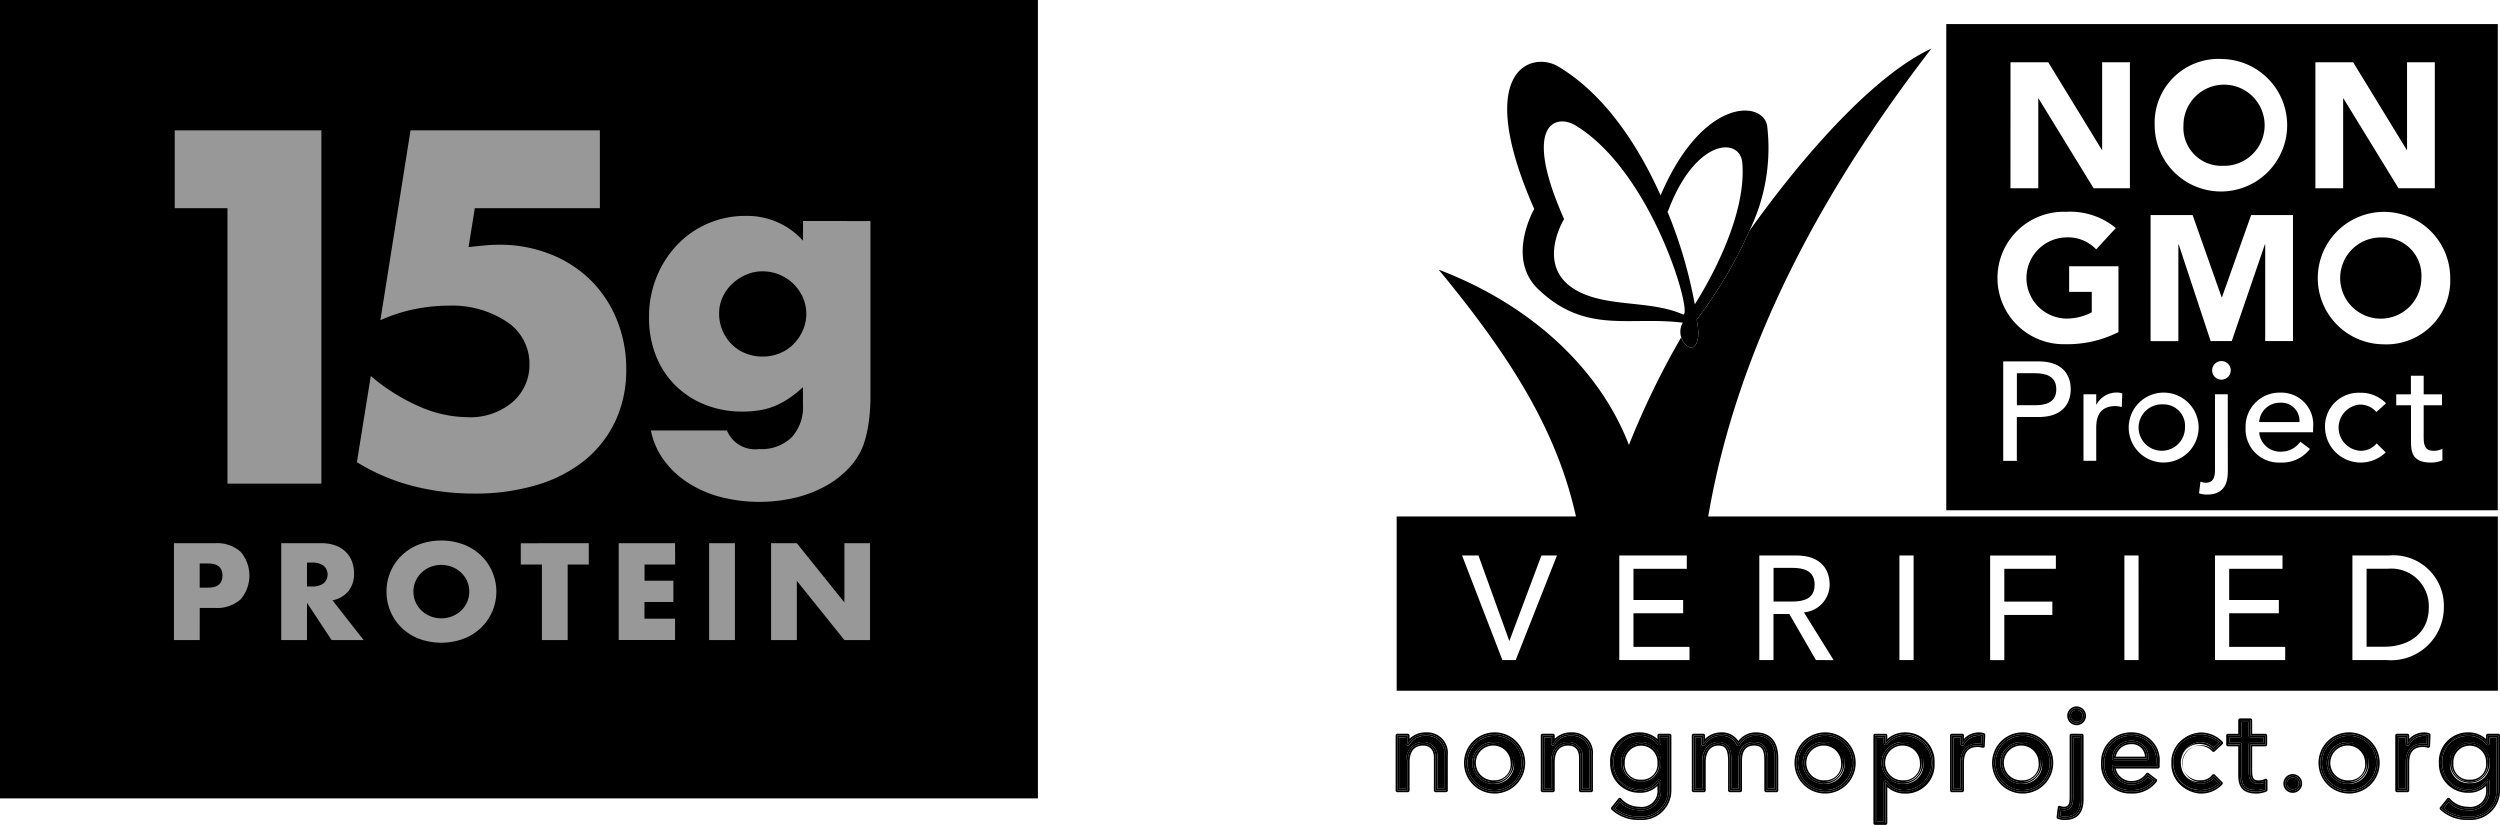 <svg xmlns="http://www.w3.org/2000/svg" width="187.917" height="62" viewBox="0 0 187.917 62"><g transform="translate(-734 -575.162)"><g transform="translate(734 574.999)"><g transform="translate(0 0)"><g transform="translate(0 0.163)" stroke="#000" stroke-width="1"><rect width="78" height="60" stroke="none"/><rect x="0.5" y="0.5" width="77" height="59" fill="none"/></g><g transform="translate(13.075 9.967)"><g transform="translate(0.057 0)"><path d="M939.13,316.85h-3.964V311H946.19v26.554H939.13Z" transform="translate(-935.165 -311.005)" fill="#989898"/><path d="M965.339,316.85h-9.4l-.469,2.923c.432-.046.829-.087,1.19-.122s.731-.053,1.115-.053a10.219,10.219,0,0,1,3.82.7,9.073,9.073,0,0,1,3.026,1.937A8.844,8.844,0,0,1,966.6,325.2a9.7,9.7,0,0,1,.721,3.768,9,9,0,0,1-.811,3.875,8.39,8.39,0,0,1-2.288,2.94,10.418,10.418,0,0,1-3.6,1.866,16.058,16.058,0,0,1-4.72.652,18.3,18.3,0,0,1-4.665-.581,15.294,15.294,0,0,1-4.161-1.779l1.044-6.48a14.524,14.524,0,0,0,3.675,2.306,9.146,9.146,0,0,0,3.568.792,4.9,4.9,0,0,0,3.422-1.144,3.678,3.678,0,0,0,1.261-2.835,3.751,3.751,0,0,0-1.694-3.187,7.435,7.435,0,0,0-4.431-1.215,12.647,12.647,0,0,0-2.523.264,12.184,12.184,0,0,0-2.557.828L951.107,311h14.232Z" transform="translate(-933.381 -311.005)" fill="#989898"/><path d="M982.818,316.979v13.09a14.3,14.3,0,0,1-.14,2.109,8.95,8.95,0,0,1-.392,1.644,5.15,5.15,0,0,1-1.051,1.682,7.006,7.006,0,0,1-1.722,1.357,9.246,9.246,0,0,1-2.285.9,11.778,11.778,0,0,1-5.841-.083,8.434,8.434,0,0,1-2.451-1.136,6.692,6.692,0,0,1-1.723-1.7,5.574,5.574,0,0,1-.9-2.123h5.716a2.284,2.284,0,0,0,2.41,1.4,3.269,3.269,0,0,0,2.45-.876,3.342,3.342,0,0,0,.855-2.438v-1.342a8.413,8.413,0,0,1-1.079.862,6.173,6.173,0,0,1-1.05.562,5.064,5.064,0,0,1-1.122.314,7.957,7.957,0,0,1-1.288.1,7.484,7.484,0,0,1-2.83-.521,6.639,6.639,0,0,1-2.227-1.451,6.475,6.475,0,0,1-1.457-2.232,7.727,7.727,0,0,1-.518-2.889,7.9,7.9,0,0,1,.56-3,7.694,7.694,0,0,1,1.528-2.41,7.045,7.045,0,0,1,5.2-2.205,5.631,5.631,0,0,1,4.287,1.863v-1.479Zm-11.375,6.956a3.2,3.2,0,0,0,.252,1.273,3.263,3.263,0,0,0,.688,1.028,3.068,3.068,0,0,0,1.036.684,3.4,3.4,0,0,0,1.3.246,3.329,3.329,0,0,0,1.274-.246,3.082,3.082,0,0,0,1.037-.684,3.483,3.483,0,0,0,.7-1.028,3.085,3.085,0,0,0,0-2.505,3.394,3.394,0,0,0-.714-1.013,3.317,3.317,0,0,0-2.3-.931,3.086,3.086,0,0,0-1.261.26,3.6,3.6,0,0,0-1.036.685,3.224,3.224,0,0,0-.714,1A2.888,2.888,0,0,0,971.443,323.935Z" transform="translate(-930.52 -310.168)" fill="#989898"/></g><g transform="translate(0 30.823)"><path d="M937.051,345.269h-1.936V337.99H938.2a2.67,2.67,0,0,1,1.92.637,2.75,2.75,0,0,1,0,3.591,2.67,2.67,0,0,1-1.92.638h-1.146Zm0-3.939h.643q1.066,0,1.066-.908c0-.6-.355-.907-1.066-.907h-.643Z" transform="translate(-935.115 -337.786)" fill="#989898"/><path d="M948.322,345.269h-2.411l-1.847-2.8v2.8h-1.936V337.99h3.014a3,3,0,0,1,1.085.178,2.107,2.107,0,0,1,.766.487,2.029,2.029,0,0,1,.454.714,2.436,2.436,0,0,1,.154.869,2.1,2.1,0,0,1-.411,1.346,2.072,2.072,0,0,1-1.209.7Zm-4.258-4.027h.366a1.436,1.436,0,0,0,.878-.231.877.877,0,0,0,0-1.333,1.436,1.436,0,0,0-.878-.232h-.366Z" transform="translate(-934.064 -337.786)" fill="#989898"/><path d="M949.012,341.656a3.741,3.741,0,0,1,1.154-2.732,3.907,3.907,0,0,1,1.3-.816,4.84,4.84,0,0,1,3.324,0,3.947,3.947,0,0,1,1.308.816,3.777,3.777,0,0,1,0,5.465,3.942,3.942,0,0,1-1.308.815,4.839,4.839,0,0,1-3.324,0,3.9,3.9,0,0,1-1.3-.815,3.746,3.746,0,0,1-1.154-2.733Zm2.023,0a1.906,1.906,0,0,0,.168.8,2.04,2.04,0,0,0,.454.638,2.094,2.094,0,0,0,.667.42,2.245,2.245,0,0,0,1.611,0,2.144,2.144,0,0,0,.671-.42,1.984,1.984,0,0,0,.459-.638,1.995,1.995,0,0,0,0-1.6,1.984,1.984,0,0,0-.459-.638,2.127,2.127,0,0,0-.671-.421,2.245,2.245,0,0,0-1.611,0,2.078,2.078,0,0,0-.667.421,2.04,2.04,0,0,0-.454.638A1.9,1.9,0,0,0,951.035,341.656Z" transform="translate(-933.033 -337.813)" fill="#989898"/><path d="M961.314,339.592v5.678h-1.936v-5.678h-1.589v-1.6H962.9v1.6Z" transform="translate(-931.719 -337.786)" fill="#989898"/><path d="M968.433,339.592h-2.3v1.218H968.3v1.6h-2.173v1.254h2.3v1.6h-4.238V337.99h4.238Z" transform="translate(-930.759 -337.786)" fill="#989898"/><path d="M972.041,337.99v7.279H970.1V337.99Z" transform="translate(-929.874 -337.786)" fill="#989898"/><path d="M974.152,345.269V337.99h1.936l3.575,4.451V337.99h1.927v7.279h-1.927l-3.575-4.451v4.451Z" transform="translate(-929.268 -337.786)" fill="#989898"/></g></g></g></g><g transform="translate(838.9 576.972)"><g transform="translate(0 0)"><path d="M1355.558,398.08c.021.02.046.038.066.056a.709.709,0,0,0,.2.12.664.664,0,0,0,.066.025.36.36,0,0,0,.247-.023c.016-.008.026-.023.041-.033a.554.554,0,0,0,.168-.2.921.921,0,0,0,.046-.1,1.736,1.736,0,0,0,.117-.521,3.09,3.09,0,0,0-.013-.549c-.02-.207-.056-.432-.1-.659h0l.038-.049c.062-.079.133-.173.22-.291l.095-.13c.079-.11.166-.227.26-.36.046-.066.1-.141.148-.209.092-.133.187-.271.289-.421.059-.084.12-.176.179-.268q.156-.234.322-.49c.066-.1.13-.207.2-.312.113-.181.23-.373.348-.567.066-.112.133-.222.2-.337.125-.214.253-.439.378-.666.061-.107.123-.215.181-.327.148-.273.3-.557.439-.848.038-.074.077-.145.115-.222.181-.373.36-.756.531-1.149a14.163,14.163,0,0,0,1.351-7.937c-.36-1.925-4.88-2.1-8.008,5.245-1.673-3.731-4.183-7.592-7.694-9.688-1.984-1.185-6.433.2-1.805,10.707,0,0-2.14,3.7.3,6.032,3.57,3.414,6.831,2.012,10.871,2.518a1.335,1.335,0,0,0-.033,1.307c.013.021.018.046.031.066A1.271,1.271,0,0,0,1355.558,398.08Zm-1.305-10.072c2.038-5.434,5.4-5.567,5.57-3.6.36,4.2-2.827,9.474-3.571,10.641a34.756,34.756,0,0,0-2.051-6.969A.834.834,0,0,1,1354.253,388.009Zm1.1,7.794c-2.388-1.039-5.363-.557-7.648-1.624-3.657-1.7-1.277-5.539-1.277-5.539-3.184-7.163-.623-7.944.868-7.033C1353.183,385.187,1356.207,396.175,1355.349,395.8Z" transform="translate(-1333.76 -373.981)"/><path d="M1358.5,385.983h-1.343v2.406h1.343c.809,0,1.619-.189,1.619-1.2S1359.3,385.983,1358.5,385.983Z" transform="translate(-1310.454 -359.739)"/><path d="M1365,383.588a3.051,3.051,0,1,0-2.945-3.049A2.857,2.857,0,0,0,1365,383.588Z" transform="translate(-1302.831 -372.934)"/><path d="M1369.7,381.987a3.052,3.052,0,1,0,2.942,3.049A2.859,2.859,0,0,0,1369.7,381.987Z" transform="translate(-1295.535 -365.947)"/><path d="M1362.462,386.9a1.744,1.744,0,1,0,1.662,1.742A1.612,1.612,0,0,0,1362.462,386.9Z" transform="translate(-1304.785 -358.314)"/><path d="M1396.531,375.706h-41.456v36.545h41.456Zm-13.711,2.87h2.838l4.024,6.581h.028v-6.581h2.087v9.469h-2.73l-4.132-6.741h-.028v6.741h-2.087Zm-6.969-.243a4.979,4.979,0,1,1-5.11,4.977A4.8,4.8,0,0,1,1375.851,378.333Zm-15.948.243h2.837l4.027,6.581h.025v-6.581h2.086v9.469h-2.728l-4.134-6.741h-.025v6.741H1359.9Zm4.14,11.244a5.383,5.383,0,0,1,3.774,1.216l-1.473,1.606a2.918,2.918,0,0,0-2.3-.9,3.052,3.052,0,0,0,0,6.1,4.072,4.072,0,0,0,1.967-.47v-1.537h-1.7v-1.925h3.706v4.949a8.505,8.505,0,0,1-3.974.909,4.978,4.978,0,1,1,0-9.952Zm-2.032,15.422h-1.632v3.294h-1.024v-7.475h2.656c1.928,0,2.418,1.152,2.418,2.091S1363.939,405.241,1362.011,405.241Zm6.256-.748a1.85,1.85,0,0,0-.47-.074c-.937,0-1.45.506-1.45,1.6v2.513h-.958v-5h.958v.769h.023a1.709,1.709,0,0,1,1.511-.9,1.341,1.341,0,0,1,.426.064Zm3.09,4.168a2.628,2.628,0,1,1,2.687-2.628A2.64,2.64,0,0,1,1371.357,408.661Zm4.882.592c0,.518-.01,1.816-1.547,1.816a1.767,1.767,0,0,1-.618-.094l.107-.876a1.288,1.288,0,0,0,.393.084c.524,0,.7-.34.7-.973v-5.677h.96Zm-.48-6.818a.7.7,0,1,1,.7-.7A.708.708,0,0,1,1375.76,402.435Zm-.812-2.9-2.4-7.265h-.026v7.265h-2.089V390.06h3.159l2.181,6.18h.026l2.193-6.18h3.144v9.472h-2.087v-7.265h-.025l-2.49,7.265Zm7.7,6.851h-4.05a1.581,1.581,0,0,0,1.705,1.456,1.751,1.751,0,0,0,1.387-.748l.723.546a2.648,2.648,0,0,1-2.237,1.024,2.5,2.5,0,0,1-2.6-2.628,2.547,2.547,0,0,1,2.612-2.628,2.4,2.4,0,0,1,2.462,2.638Zm3.55,1.392a1.5,1.5,0,0,0,1.226-.559l.682.677a2.682,2.682,0,0,1-4.56-1.839,2.521,2.521,0,0,1,2.643-2.638,2.6,2.6,0,0,1,1.941.792l-.725.654a1.621,1.621,0,0,0-1.259-.559,1.742,1.742,0,0,0,.054,3.473Zm6.172.718a2.187,2.187,0,0,1-.863.169c-1.481,0-1.5-.9-1.5-1.7v-2.607h-1.108v-.822H1390v-1.4h.96v1.4h1.374v.822h-1.374v2.27c0,.559,0,1.149.725,1.149a1.36,1.36,0,0,0,.682-.148Zm-4.523-8.721a4.978,4.978,0,1,1,5.11-4.977A4.8,4.8,0,0,1,1387.843,399.772Z" transform="translate(-1313.68 -375.706)"/><path d="M1365.853,386.851a1.552,1.552,0,0,0-1.568,1.456h3.029A1.361,1.361,0,0,0,1365.853,386.851Z" transform="translate(-1299.371 -358.39)"/><path d="M1421.672,411.6h-59.354c2.206-12.957,8.759-24.773,16.775-35.171-4.042,1.867-9.191,7.408-13.693,13.718l-.005.01c-.171.393-.35.776-.531,1.149-.037.077-.076.148-.114.222-.143.291-.292.575-.439.848-.059.112-.12.217-.181.327-.125.227-.25.452-.378.666-.066.115-.133.225-.2.337-.118.194-.235.383-.347.567-.069.107-.133.209-.2.312q-.165.256-.322.49c-.062.092-.12.181-.179.268-.1.151-.2.289-.289.421-.051.072-.1.143-.148.209-.094.135-.179.25-.26.36l-.094.13c-.087.117-.159.212-.22.291l-.038.049c.041.227.077.452.1.659a3.136,3.136,0,0,1,.013.549h0a1.735,1.735,0,0,1-.117.521.6.6,0,0,1-.046.1.55.55,0,0,1-.169.2.429.429,0,0,1-.041.033.359.359,0,0,1-.248.023.612.612,0,0,1-.066-.025.7.7,0,0,1-.2-.12.643.643,0,0,1-.066-.056,1.278,1.278,0,0,1-.209-.281c-.013-.02-.018-.043-.031-.066a1.661,1.661,0,0,1-.087-.207,61.391,61.391,0,0,0-3.93,8.093c-2.224-5.8-7.457-10.582-14.3-13.179,5.508,6.668,8.9,12.166,10.319,18.552H1338.9v13.1h82.777Zm-73.824,10.794h-1l-3.031-7.863h1.231l2.311,6.4h.023l2.4-6.4h1.167Zm13.062,0h-5.276v-7.863h5.074v1H1356.7v2.344h3.734v1H1356.7v2.523h4.211Zm9.505,0-2-3.465h-1.191v3.465h-1.065v-7.863h2.766c2.01,0,2.521,1.21,2.521,2.2a2.109,2.109,0,0,1-1.933,2.076l2.232,3.588Zm7.342,0h-1.067v-7.863h1.067Zm10.694-6.864h-3.876v2.467h3.611v1h-3.611v3.4h-1.065v-7.863h4.941Zm6.218,6.864H1393.6v-7.863h1.065Zm11.019,0h-5.276v-7.863h5.074v1h-4.009v2.344h3.733v1h-3.733v2.523h4.211Zm7.618,0h-2.566v-7.863h2.745a3.794,3.794,0,0,1,4.129,3.93A3.97,3.97,0,0,1,1413.307,422.392Z" transform="translate(-1338.817 -374.587)"/><path d="M1353.078,392.979c0-1.067-.842-1.267-1.688-1.267h-1.4v2.533h1.4C1352.236,394.245,1353.078,394.043,1353.078,392.979Z" transform="translate(-1321.578 -350.838)"/><path d="M1369.046,391.738h-1.6V397.6h1.343c1.8,0,3.332-.988,3.332-2.934A2.821,2.821,0,0,0,1369.046,391.738Z" transform="translate(-1294.457 -350.798)"/><path d="M1347.827,385.064c-.02-.207-.056-.432-.1-.659h0C1347.771,384.632,1347.807,384.857,1347.827,385.064Z" transform="translate(-1325.092 -362.191)"/><path d="M1347.307,385.007c.013.023.018.046.03.066C1347.325,385.053,1347.32,385.027,1347.307,385.007Z" transform="translate(-1325.749 -361.255)"/><path d="M1348.129,384.08c-.095.133-.181.25-.26.36C1347.95,384.33,1348.034,384.215,1348.129,384.08Z" transform="translate(-1324.878 -362.696)"/><path d="M1349.007,382.8c-.125.227-.253.452-.378.666C1348.757,383.251,1348.882,383.026,1349.007,382.8Z" transform="translate(-1323.695 -364.686)"/><path d="M1348.762,383.192c-.118.194-.235.386-.347.567C1348.527,383.575,1348.644,383.386,1348.762,383.192Z" transform="translate(-1324.027 -364.075)"/><path d="M1348.316,383.833c-.1.151-.2.289-.288.421C1348.12,384.122,1348.214,383.984,1348.316,383.833Z" transform="translate(-1324.629 -363.079)"/><path d="M1348.533,383.536q-.166.257-.322.49Q1348.367,383.793,1348.533,383.536Z" transform="translate(-1324.344 -363.541)"/><path d="M1349.287,382.339c-.143.291-.291.575-.44.848C1349,382.913,1349.144,382.63,1349.287,382.339Z" transform="translate(-1323.354 -365.401)"/><path d="M1349.6,381.8c-.171.393-.349.776-.531,1.149C1349.247,382.578,1349.425,382.2,1349.6,381.8Z" transform="translate(-1323.018 -366.235)"/><path d="M1347.668,385.2a.454.454,0,0,1-.041.033A.454.454,0,0,0,1347.668,385.2Z" transform="translate(-1325.252 -360.956)"/><path d="M1347.467,385.2c-.02-.018-.046-.036-.066-.056A.614.614,0,0,0,1347.467,385.2Z" transform="translate(-1325.603 -361.044)"/><path d="M1347.57,385.238a.658.658,0,0,1-.067-.025A.658.658,0,0,0,1347.57,385.238Z" transform="translate(-1325.443 -360.937)"/><path d="M1347.964,384.272c-.087.117-.158.212-.22.291C1347.806,384.484,1347.877,384.39,1347.964,384.272Z" transform="translate(-1325.068 -362.397)"/><path d="M1347.755,385.082a.861.861,0,0,1-.046.1A.559.559,0,0,0,1347.755,385.082Z" transform="translate(-1325.124 -361.139)"/><path d="M1347.781,385.212a3.149,3.149,0,0,0-.013-.549,3.149,3.149,0,0,1,.013.549Z" transform="translate(-1325.033 -361.79)"/><path d="M1341,396.658a1.316,1.316,0,0,0-1.236.661c-.054.112-.27.072-.27-.054v-.5h-.521v3.861h.521v-1.992c0-.945.48-1.509,1.281-1.509a1.046,1.046,0,0,1,1.073,1.2v2.306h.518V398.1A1.292,1.292,0,0,0,1341,396.658Z" transform="translate(-1338.705 -343.154)"/><path d="M1341.156,396.554a1.715,1.715,0,0,0-1.241.48v-.243a.135.135,0,0,0-.133-.133H1339a.133.133,0,0,0-.13.133v4.127a.133.133,0,0,0,.13.133h.786a.135.135,0,0,0,.133-.133v-2.125c0-.8.36-1.244,1.016-1.244.3,0,.81.12.81.93v2.439a.133.133,0,0,0,.13.133h.784a.135.135,0,0,0,.133-.133v-2.656A1.551,1.551,0,0,0,1341.156,396.554Zm1.5,4.364h-.784v-2.439c0-.774-.444-1.062-.94-1.062-.654,0-1.149.419-1.149,1.376v2.125H1339v-4.127h.784v.636h.015a1.453,1.453,0,0,1,1.359-.74,1.424,1.424,0,0,1,1.5,1.576Z" transform="translate(-1338.865 -343.315)"/><path d="M1341.075,396.606a1.453,1.453,0,0,0-1.359.741h-.015v-.636h-.784v4.127h.784v-2.125c0-.958.5-1.376,1.149-1.376.5,0,.94.289.94,1.062v2.439h.784v-2.656A1.424,1.424,0,0,0,1341.075,396.606Zm1.366,4.1h-.519V398.4a1.046,1.046,0,0,0-1.072-1.2c-.8,0-1.282.564-1.282,1.509V400.7h-.521v-3.861h.521v.5c0,.125.217.166.271.054a1.316,1.316,0,0,1,1.236-.661,1.291,1.291,0,0,1,1.366,1.443Z" transform="translate(-1338.784 -343.235)"/><path d="M1343.025,396.658a2.035,2.035,0,1,0,2.061,2.035A2.026,2.026,0,0,0,1343.025,396.658Zm0,3.6a1.571,1.571,0,1,1,1.491-1.568A1.449,1.449,0,0,1,1343.025,400.261Z" transform="translate(-1335.607 -343.154)"/><path d="M1343.185,396.554a2.3,2.3,0,1,0,2.326,2.3A2.29,2.29,0,0,0,1343.185,396.554Zm0,4.469a2.168,2.168,0,1,1,2.193-2.168A2.168,2.168,0,0,1,1343.185,401.023Z" transform="translate(-1335.767 -343.315)"/><path d="M1342.6,396.892a1.439,1.439,0,1,0,1.358,1.438A1.326,1.326,0,0,0,1342.6,396.892Zm0,2.74a1.306,1.306,0,1,1,1.226-1.3A1.187,1.187,0,0,1,1342.6,399.632Z" transform="translate(-1335.178 -342.79)"/><path d="M1343.1,396.606a2.168,2.168,0,1,0,2.194,2.168A2.167,2.167,0,0,0,1343.1,396.606Zm0,4.2a2.035,2.035,0,1,1,2.061-2.035A2.027,2.027,0,0,1,1343.1,400.809Z" transform="translate(-1335.686 -343.235)"/><path d="M1342.677,396.84a1.571,1.571,0,1,0,1.491,1.57A1.45,1.45,0,0,0,1342.677,396.84Zm0,3.006a1.439,1.439,0,1,1,1.358-1.435A1.324,1.324,0,0,1,1342.677,399.846Z" transform="translate(-1335.259 -342.871)"/><path d="M1345.269,396.658a1.317,1.317,0,0,0-1.236.661c-.054.112-.268.072-.268-.054v-.5h-.524v3.861h.524v-1.992c0-.945.478-1.509,1.279-1.509a1.046,1.046,0,0,1,1.073,1.2v2.306h.521V398.1A1.293,1.293,0,0,0,1345.269,396.658Z" transform="translate(-1332.064 -343.154)"/><path d="M1345.43,396.554a1.714,1.714,0,0,0-1.241.48v-.243a.133.133,0,0,0-.133-.133h-.784a.133.133,0,0,0-.133.133v4.127a.134.134,0,0,0,.133.133h.784a.134.134,0,0,0,.133-.133v-2.125c0-.8.36-1.244,1.016-1.244.3,0,.809.12.809.93v2.439a.133.133,0,0,0,.133.133h.782a.134.134,0,0,0,.133-.133v-2.656A1.551,1.551,0,0,0,1345.43,396.554Zm1.5,4.364h-.784v-2.439c0-.774-.445-1.062-.94-1.062-.654,0-1.149.419-1.149,1.376v2.125h-.784v-4.127h.784v.636h.018a1.45,1.45,0,0,1,1.358-.74,1.423,1.423,0,0,1,1.5,1.576Z" transform="translate(-1332.225 -343.315)"/><path d="M1345.351,396.606a1.45,1.45,0,0,0-1.359.741h-.018v-.636h-.784v4.127h.784v-2.125c0-.958.5-1.376,1.149-1.376.5,0,.94.289.94,1.062v2.439h.784v-2.656A1.423,1.423,0,0,0,1345.351,396.606Zm1.366,4.1h-.521V398.4a1.046,1.046,0,0,0-1.072-1.2c-.8,0-1.28.564-1.28,1.509V400.7h-.523v-3.861h.523v.5c0,.125.215.166.268.054a1.318,1.318,0,0,1,1.236-.661,1.293,1.293,0,0,1,1.369,1.443Z" transform="translate(-1332.144 -343.235)"/><path d="M1347.253,396.658a1.915,1.915,0,0,0-1.969,2.035,1.921,1.921,0,0,0,1.969,1.984,1.5,1.5,0,0,0,1.315-.667c.053-.1.271-.051.271.066v.61a1.455,1.455,0,0,1-1.622,1.56,2.014,2.014,0,0,1-1.46-.605l-.36.449a2.644,2.644,0,0,0,1.839.623,1.952,1.952,0,0,0,2.122-1.994v-3.958h-.518v.457a.132.132,0,0,1-.133.133.174.174,0,0,1-.125-.056A1.627,1.627,0,0,0,1347.253,396.658Zm1.586,2.035a1.491,1.491,0,1,1-2.982,0,1.493,1.493,0,1,1,2.982,0Z" transform="translate(-1328.892 -343.154)"/><path d="M1348.865,396.659a.133.133,0,0,0-.13.133v.26a1.989,1.989,0,0,0-1.323-.5,2.168,2.168,0,0,0-2.232,2.3,2.186,2.186,0,0,0,2.232,2.247,1.829,1.829,0,0,0,1.323-.516v.263a1.187,1.187,0,0,1-1.358,1.3,1.807,1.807,0,0,1-1.377-.631.129.129,0,0,0-.094-.041.174.174,0,0,0-.1.048l-.531.661a.133.133,0,0,0,.013.181,2.922,2.922,0,0,0,2.109.774,2.225,2.225,0,0,0,2.388-2.258v-4.091a.135.135,0,0,0-.133-.133Zm.784,4.224a2.089,2.089,0,0,1-2.255,2.125,2.779,2.779,0,0,1-2.02-.741l.531-.661a1.918,1.918,0,0,0,1.471.672,1.316,1.316,0,0,0,1.489-1.428v-.61h-.026a1.627,1.627,0,0,1-1.427.73,2.142,2.142,0,0,1,0-4.282,1.758,1.758,0,0,1,1.435.7h.018v-.592h.784Z" transform="translate(-1329.052 -343.315)"/><path d="M1346.919,396.892a1.326,1.326,0,0,0-1.359,1.438,1.359,1.359,0,1,0,2.717,0A1.326,1.326,0,0,0,1346.919,396.892Zm0,2.692a1.151,1.151,0,0,1-1.226-1.254,1.229,1.229,0,1,1,2.454,0A1.153,1.153,0,0,1,1346.919,399.583Z" transform="translate(-1328.463 -342.79)"/><path d="M1348.785,397.3h-.018a1.758,1.758,0,0,0-1.435-.7,2.142,2.142,0,0,0,0,4.283,1.627,1.627,0,0,0,1.427-.73h.026v.61a1.316,1.316,0,0,1-1.489,1.428,1.918,1.918,0,0,1-1.471-.672l-.531.661a2.779,2.779,0,0,0,2.02.741,2.089,2.089,0,0,0,2.255-2.125v-4.091h-.784Zm.133,0v-.457h.519V400.8a1.952,1.952,0,0,1-2.123,1.994,2.645,2.645,0,0,1-1.839-.623l.36-.45a2.015,2.015,0,0,0,1.461.605,1.455,1.455,0,0,0,1.622-1.56v-.61c0-.117-.217-.168-.271-.066a1.5,1.5,0,0,1-1.315.666,1.92,1.92,0,0,1-1.969-1.984,1.915,1.915,0,0,1,1.969-2.035,1.627,1.627,0,0,1,1.328.638.175.175,0,0,0,.125.056A.132.132,0,0,0,1348.918,397.3Z" transform="translate(-1328.971 -343.235)"/><path d="M1347,396.84a1.449,1.449,0,0,0-1.491,1.57,1.492,1.492,0,1,0,2.983,0A1.449,1.449,0,0,0,1347,396.84Zm0,2.955a1.283,1.283,0,0,1-1.359-1.384,1.361,1.361,0,1,1,2.717,0A1.283,1.283,0,0,1,1347,399.795Z" transform="translate(-1328.544 -342.871)"/><path d="M1351.033,397.353a.133.133,0,0,1-.117.069.124.124,0,0,1-.115-.072,1.215,1.215,0,0,0-1.172-.692,1.345,1.345,0,0,0-1.2.656.135.135,0,0,1-.125.092.152.152,0,0,1-.151-.133v-.511h-.465v3.861h.518v-2.01c0-1.1.649-1.491,1.205-1.491.924,0,1,.761,1,1.474v2.028h.519V398.5c0-.886.421-1.379,1.185-1.379,1.022,0,1.022.97,1.022,1.336v2.165h.521v-2.27c0-1.144-.47-1.7-1.437-1.7A1.35,1.35,0,0,0,1351.033,397.353Z" transform="translate(-1325.157 -343.154)"/><path d="M1352.382,396.554a1.655,1.655,0,0,0-1.3.646,1.465,1.465,0,0,0-1.29-.646,1.726,1.726,0,0,0-1.21.49v-.253a.135.135,0,0,0-.133-.133h-.73a.135.135,0,0,0-.133.133v4.127a.135.135,0,0,0,.133.133h.784a.133.133,0,0,0,.131-.133v-2.143c0-.9.488-1.226.942-1.226.549,0,.738.3.738,1.208v2.16a.133.133,0,0,0,.13.133h.784a.135.135,0,0,0,.133-.133v-2.255c0-.741.309-1.113.92-1.113.544,0,.756.3.756,1.07v2.3a.135.135,0,0,0,.133.133h.784a.134.134,0,0,0,.133-.133v-2.4C1354.083,396.9,1353.158,396.554,1352.382,396.554Zm1.568,1.961v2.4h-.784v-2.3c0-.628-.13-1.2-.887-1.2s-1.054.516-1.054,1.246v2.255h-.784V398.76c0-.784-.112-1.343-.871-1.343-.565,0-1.07.426-1.07,1.359v2.143h-.784v-4.127h.73v.643h.018a1.476,1.476,0,0,1,1.323-.748,1.337,1.337,0,0,1,1.29.766,1.49,1.49,0,0,1,1.305-.766C1353.654,396.687,1353.95,397.593,1353.95,398.515Z" transform="translate(-1325.319 -343.315)"/><path d="M1351,397.372a1.337,1.337,0,0,0-1.29-.766,1.475,1.475,0,0,0-1.323.748h-.018v-.643h-.73v4.127h.784v-2.143c0-.932.505-1.359,1.07-1.359.759,0,.871.559.871,1.343v2.158h.784v-2.255c0-.73.3-1.246,1.055-1.246s.886.575.886,1.2v2.3h.784v-2.4c0-.922-.3-1.829-1.568-1.829A1.49,1.49,0,0,0,1351,397.372Zm2.743,1.062v2.27h-.521v-2.166c0-.365,0-1.336-1.022-1.336-.764,0-1.185.493-1.185,1.379V400.7h-.518v-2.028c0-.713-.077-1.474-1-1.474-.557,0-1.205.393-1.205,1.491v2.01h-.519v-3.861h.465v.511a.152.152,0,0,0,.151.133.135.135,0,0,0,.125-.092,1.344,1.344,0,0,1,1.2-.656,1.215,1.215,0,0,1,1.172.692.124.124,0,0,0,.115.071.132.132,0,0,0,.117-.069,1.351,1.351,0,0,1,1.188-.695C1353.27,396.739,1353.74,397.29,1353.74,398.434Z" transform="translate(-1325.238 -343.235)"/><path d="M1352.751,396.658a2.035,2.035,0,1,0,2.063,2.035A2.024,2.024,0,0,0,1352.751,396.658Zm0,3.6a1.571,1.571,0,1,1,1.489-1.568A1.45,1.45,0,0,1,1352.751,400.261Z" transform="translate(-1320.491 -343.154)"/><path d="M1352.913,396.554a2.3,2.3,0,1,0,2.326,2.3A2.291,2.291,0,0,0,1352.913,396.554Zm0,4.469a2.168,2.168,0,1,1,2.193-2.168A2.169,2.169,0,0,1,1352.913,401.023Z" transform="translate(-1320.653 -343.315)"/><path d="M1352.325,396.892a1.439,1.439,0,1,0,1.359,1.438A1.326,1.326,0,0,0,1352.325,396.892Zm0,2.74a1.306,1.306,0,1,1,1.226-1.3A1.185,1.185,0,0,1,1352.325,399.632Z" transform="translate(-1320.064 -342.79)"/><path d="M1352.406,396.84a1.571,1.571,0,1,0,1.489,1.57A1.451,1.451,0,0,0,1352.406,396.84Zm0,3.006a1.439,1.439,0,1,1,1.359-1.435A1.324,1.324,0,0,1,1352.406,399.846Z" transform="translate(-1320.145 -342.871)"/><path d="M1352.832,396.606a2.168,2.168,0,1,0,2.193,2.168A2.167,2.167,0,0,0,1352.832,396.606Zm0,4.2a2.035,2.035,0,1,1,2.063-2.035A2.025,2.025,0,0,1,1352.832,400.809Z" transform="translate(-1320.572 -343.235)"/><path d="M1355.137,396.658a1.621,1.621,0,0,0-1.328.638.151.151,0,0,1-.258-.077v-.457h-.518v6.315h.518v-2.914a.132.132,0,0,1,.131-.133.164.164,0,0,1,.128.059,1.589,1.589,0,0,0,1.328.638,2.036,2.036,0,0,0,0-4.071Zm-.095,3.6a1.571,1.571,0,1,1,1.489-1.568A1.449,1.449,0,0,1,1355.042,400.261Z" transform="translate(-1316.853 -343.154)"/><path d="M1354.646,396.892a1.439,1.439,0,1,0,1.356,1.438A1.325,1.325,0,0,0,1354.646,396.892Zm0,2.74a1.306,1.306,0,1,1,1.223-1.3A1.187,1.187,0,0,1,1354.646,399.632Z" transform="translate(-1316.456 -342.79)"/><path d="M1355.3,396.554a1.98,1.98,0,0,0-1.323.5v-.26a.133.133,0,0,0-.133-.133h-.781a.134.134,0,0,0-.133.133v6.581a.134.134,0,0,0,.133.133h.781a.133.133,0,0,0,.133-.133v-2.709a1.97,1.97,0,0,0,1.323.493,2.17,2.17,0,0,0,2.232-2.3A2.193,2.193,0,0,0,1355.3,396.554Zm0,4.469a1.729,1.729,0,0,1-1.438-.7h-.015v3.046h-.784v-6.581h.784v.592h.015a1.767,1.767,0,0,1,1.438-.7,2.169,2.169,0,0,1,0,4.336Z" transform="translate(-1317.014 -343.315)"/><path d="M1354.727,396.84a1.571,1.571,0,1,0,1.489,1.57A1.45,1.45,0,0,0,1354.727,396.84Zm0,3.006a1.439,1.439,0,1,1,1.356-1.435A1.323,1.323,0,0,1,1354.727,399.846Z" transform="translate(-1316.537 -342.871)"/><path d="M1355.218,396.606a1.767,1.767,0,0,0-1.438.7h-.015v-.592h-.784v6.581h.784v-3.046h.015a1.729,1.729,0,0,0,1.438.7,2.169,2.169,0,0,0,0-4.336Zm0,4.2a1.59,1.59,0,0,1-1.328-.639.165.165,0,0,0-.128-.059.132.132,0,0,0-.13.133v2.914h-.518v-6.315h.518v.457a.151.151,0,0,0,.258.077,1.62,1.62,0,0,1,1.328-.638,2.036,2.036,0,0,1,0,4.071Z" transform="translate(-1316.934 -343.235)"/><path d="M1356.078,397.319c-.054.112-.271.072-.271-.054v-.5h-.518v3.861h.518v-1.938c0-1.205.718-1.458,1.318-1.458a1.278,1.278,0,0,1,.258.031l.02-.582a1.339,1.339,0,0,0-.209-.018A1.259,1.259,0,0,0,1356.078,397.319Z" transform="translate(-1313.348 -343.154)"/><path d="M1357.354,396.554a1.592,1.592,0,0,0-1.121.48v-.243a.133.133,0,0,0-.133-.133h-.781a.133.133,0,0,0-.133.133v4.127a.133.133,0,0,0,.133.133h.781a.133.133,0,0,0,.133-.133v-2.071c0-.815.335-1.192,1.052-1.192a1.412,1.412,0,0,1,.347.056.175.175,0,0,0,.112-.02.14.14,0,0,0,.054-.1l.036-.845a.13.13,0,0,0-.09-.128A1.205,1.205,0,0,0,1357.354,396.554Zm.314,1.029a1.609,1.609,0,0,0-.383-.061c-.766,0-1.185.419-1.185,1.325v2.071h-.783v-4.127h.783v.636h.018a1.391,1.391,0,0,1,1.236-.74,1.155,1.155,0,0,1,.347.051Z" transform="translate(-1313.508 -343.315)"/><path d="M1356.039,397.346h-.018v-.636h-.784v4.127h.784v-2.071c0-.907.419-1.325,1.185-1.325a1.6,1.6,0,0,1,.383.061l.034-.845a1.154,1.154,0,0,0-.348-.051A1.39,1.39,0,0,0,1356.039,397.346Zm1.445-.59-.021.582a1.273,1.273,0,0,0-.258-.031c-.6,0-1.318.253-1.318,1.458V400.7h-.519v-3.861h.519v.5c0,.125.217.166.271.054a1.259,1.259,0,0,1,1.116-.661A1.318,1.318,0,0,1,1357.484,396.757Z" transform="translate(-1313.428 -343.235)"/><path d="M1358.567,396.658a2.035,2.035,0,1,0,2.061,2.035A2.025,2.025,0,0,0,1358.567,396.658Zm0,3.6a1.571,1.571,0,1,1,1.492-1.568A1.448,1.448,0,0,1,1358.567,400.261Z" transform="translate(-1311.457 -343.154)"/><path d="M1358.726,396.554a2.3,2.3,0,1,0,2.327,2.3A2.287,2.287,0,0,0,1358.726,396.554Zm0,4.469a2.168,2.168,0,1,1,2.194-2.168A2.17,2.17,0,0,1,1358.726,401.023Z" transform="translate(-1311.617 -343.315)"/><path d="M1358.139,396.892a1.439,1.439,0,1,0,1.359,1.438A1.326,1.326,0,0,0,1358.139,396.892Zm0,2.74a1.306,1.306,0,1,1,1.226-1.3A1.187,1.187,0,0,1,1358.139,399.632Z" transform="translate(-1311.029 -342.79)"/><path d="M1358.648,396.606a2.168,2.168,0,1,0,2.194,2.168A2.168,2.168,0,0,0,1358.648,396.606Zm0,4.2a2.035,2.035,0,1,1,2.061-2.035A2.027,2.027,0,0,1,1358.648,400.809Z" transform="translate(-1311.538 -343.235)"/><path d="M1358.219,396.84a1.571,1.571,0,1,0,1.492,1.57A1.449,1.449,0,0,0,1358.219,396.84Zm0,3.006a1.439,1.439,0,1,1,1.359-1.435A1.324,1.324,0,0,1,1358.219,399.846Z" transform="translate(-1311.109 -342.871)"/><path d="M1359.178,395.894a.443.443,0,1,0,.444.442A.447.447,0,0,0,1359.178,395.894Z" transform="translate(-1307.987 -344.341)"/><path d="M1358.7,402.184a.848.848,0,0,1-.212-.031l-.053.457a1.353,1.353,0,0,0,.36.041c1,0,1.129-.73,1.129-1.366V396.7h-.518v4.551C1359.4,401.65,1359.329,402.184,1358.7,402.184Z" transform="translate(-1308.468 -343.09)"/><path d="M1359.435,396.595a.135.135,0,0,0-.133.133v4.683c0,.559-.169.672-.44.672a.864.864,0,0,1-.278-.064.14.14,0,0,0-.115.013.13.13,0,0,0-.059.1l-.087.72a.127.127,0,0,0,.082.138,1.5,1.5,0,0,0,.552.089c1.394,0,1.394-1.226,1.394-1.629v-4.719a.135.135,0,0,0-.133-.133Zm.784,4.852c0,.426-.008,1.5-1.261,1.5a1.48,1.48,0,0,1-.506-.077l.087-.723a1.061,1.061,0,0,0,.322.069c.426,0,.575-.278.575-.8v-4.683h.784Z" transform="translate(-1308.635 -343.252)"/><path d="M1359.339,395.79a.707.707,0,1,0,.71.707A.717.717,0,0,0,1359.339,395.79Zm0,1.282a.575.575,0,1,1,.575-.575A.579.579,0,0,1,1359.342,397.072Z" transform="translate(-1308.149 -344.502)"/><path d="M1359.356,401.33c0,.523-.148.8-.575.8a1.066,1.066,0,0,1-.322-.069l-.087.723a1.483,1.483,0,0,0,.506.077c1.254,0,1.261-1.07,1.261-1.5v-4.719h-.784Zm.133-4.551h.518v4.586c0,.636-.127,1.366-1.128,1.366a1.355,1.355,0,0,1-.36-.041l.054-.457a.849.849,0,0,0,.212.031c.633,0,.7-.534.7-.935Z" transform="translate(-1308.556 -343.171)"/><path d="M1359.261,395.842a.575.575,0,1,0,.575.574A.58.58,0,0,0,1359.261,395.842Zm0,1.019a.443.443,0,1,1,.444-.444A.447.447,0,0,1,1359.259,396.861Z" transform="translate(-1308.069 -344.422)"/><path d="M1361.733,396.658a1.951,1.951,0,0,0-2,2.035,1.906,1.906,0,0,0,1.992,2.035,2.053,2.053,0,0,0,1.642-.69l-.386-.294a1.488,1.488,0,0,1-1.151.569,1.43,1.43,0,0,1-1.527-1.333.133.133,0,0,1,.133-.133h3.177V398.7A1.835,1.835,0,0,0,1361.733,396.658Zm1.272,1.788a.13.13,0,0,1-.094.038h-2.475a.133.133,0,0,1-.133-.13,1.414,1.414,0,0,1,1.415-1.335,1.255,1.255,0,0,1,1.326,1.333A.134.134,0,0,1,1363.005,398.446Z" transform="translate(-1306.442 -343.154)"/><path d="M1361.895,396.554a2.232,2.232,0,0,0-2.265,2.3,2.181,2.181,0,0,0,2.257,2.3,2.276,2.276,0,0,0,1.933-.9.13.13,0,0,0-.026-.184l-.59-.452a.135.135,0,0,0-.184.023,1.285,1.285,0,0,1-1.029.569,1.2,1.2,0,0,1-1.254-.937h3.169a.135.135,0,0,0,.133-.133v-.281A2.1,2.1,0,0,0,1361.895,396.554Zm2.013,2.587h-3.31a1.3,1.3,0,0,0,1.395,1.2,1.427,1.427,0,0,0,1.131-.618l.592.452a2.16,2.16,0,0,1-1.828.845,2.049,2.049,0,0,1-2.125-2.168,2.091,2.091,0,0,1,2.132-2.168,1.968,1.968,0,0,1,2.013,2.176Z" transform="translate(-1306.603 -343.315)"/><path d="M1361.29,396.851a1.275,1.275,0,0,0-1.282,1.2h2.475A1.12,1.12,0,0,0,1361.29,396.851Zm-1.139,1.07a1.154,1.154,0,0,1,1.139-.937.968.968,0,0,1,1.052.937Z" transform="translate(-1306.014 -342.854)"/><path d="M1361.371,396.8a1.414,1.414,0,0,0-1.414,1.335.133.133,0,0,0,.133.13h2.475a.131.131,0,0,0,.094-.038.135.135,0,0,0,.038-.094A1.255,1.255,0,0,0,1361.371,396.8Zm-1.282,1.335a1.275,1.275,0,0,1,1.282-1.2,1.119,1.119,0,0,1,1.193,1.2Z" transform="translate(-1306.095 -342.935)"/><path d="M1361.814,396.606a2.091,2.091,0,0,0-2.132,2.168,2.049,2.049,0,0,0,2.125,2.168,2.16,2.16,0,0,0,1.828-.845l-.592-.452a1.427,1.427,0,0,1-1.131.618,1.3,1.3,0,0,1-1.395-1.2h3.31v-.278A1.969,1.969,0,0,0,1361.814,396.606Zm1.88,2.324h-3.177a.133.133,0,0,0-.133.133,1.43,1.43,0,0,0,1.527,1.333,1.489,1.489,0,0,0,1.151-.569l.386.293a2.054,2.054,0,0,1-1.642.69,1.906,1.906,0,0,1-1.992-2.035,1.951,1.951,0,0,1,2-2.035,1.835,1.835,0,0,1,1.88,2.043Z" transform="translate(-1306.523 -343.235)"/><path d="M1361.755,398.7a2.06,2.06,0,0,0,3.409,1.517l-.368-.368a1.349,1.349,0,0,1-1.006.4,1.569,1.569,0,0,1-.043-3.128,1.419,1.419,0,0,1,1.034.411l.4-.363a2.016,2.016,0,0,0-1.394-.513A1.946,1.946,0,0,0,1361.755,398.7Z" transform="translate(-1303.302 -343.148)"/><path d="M1363.942,396.558a2.3,2.3,0,0,0,0,4.591,2.156,2.156,0,0,0,1.662-.682.128.128,0,0,0,0-.179l-.557-.559a.129.129,0,0,0-.092-.038.113.113,0,0,0-.1.046,1.1,1.1,0,0,1-.9.414,1.3,1.3,0,1,1,.891-2.178.132.132,0,0,0,.184.008l.59-.541a.146.146,0,0,0,.043-.092.142.142,0,0,0-.035-.095A2.246,2.246,0,0,0,1363.942,396.558Zm.994,1.323a1.383,1.383,0,1,0-.986,2.4,1.221,1.221,0,0,0,1-.46l.559.557a2.039,2.039,0,0,1-1.568.636,2.164,2.164,0,0,1,0-4.328,2.11,2.11,0,0,1,1.583.654Z" transform="translate(-1303.462 -343.309)"/><path d="M1361.7,398.787a2.061,2.061,0,0,0,2.16,2.15,2.04,2.04,0,0,0,1.568-.636l-.559-.557a1.222,1.222,0,0,1-1,.46,1.432,1.432,0,1,1,.985-2.4l.59-.539a2.111,2.111,0,0,0-1.583-.654A2.072,2.072,0,0,0,1361.7,398.787Zm3.554-1.53-.4.363a1.42,1.42,0,0,0-1.034-.411,1.569,1.569,0,0,0,.043,3.128,1.348,1.348,0,0,0,1.006-.4l.367.368a2.06,2.06,0,0,1-3.409-1.517,1.946,1.946,0,0,1,2.028-2.04A2.016,2.016,0,0,1,1365.258,397.258Z" transform="translate(-1303.383 -343.23)"/><path d="M1364.842,399.821v-1.872a.132.132,0,0,1,.133-.133h.99V397.4h-.99a.134.134,0,0,1-.133-.133v-1.024h-.518v1.024a.135.135,0,0,1-.133.133h-.774v.414h.774a.134.134,0,0,1,.133.133v2.15c0,.654,0,1.269,1.1,1.269a1.945,1.945,0,0,0,.572-.089v-.432a1.489,1.489,0,0,1-.424.054C1364.842,400.9,1364.842,400.278,1364.842,399.821Z" transform="translate(-1300.718 -343.794)"/><path d="M1366.214,400.7a.942.942,0,0,1-.485.1c-.419,0-.462-.248-.462-.815v-1.742h.993a.133.133,0,0,0,.133-.13v-.679a.136.136,0,0,0-.133-.133h-.993v-1.024a.132.132,0,0,0-.13-.133h-.784a.134.134,0,0,0-.133.133V397.3h-.771a.134.134,0,0,0-.133.133v.679a.131.131,0,0,0,.133.13h.771v2.02c0,.613,0,1.535,1.362,1.535a1.929,1.929,0,0,0,.769-.158.128.128,0,0,0,.069-.115v-.713a.137.137,0,0,0-.069-.115A.13.13,0,0,0,1366.214,400.7Zm.072.825a1.778,1.778,0,0,1-.7.14c-1.211,0-1.229-.741-1.229-1.4v-2.15h-.9v-.679h.9v-1.159h.784v1.159h1.124v.679h-1.124v1.872c0,.462,0,.947.593.947a1.119,1.119,0,0,0,.557-.12Z" transform="translate(-1300.879 -343.955)"/><path d="M1365.055,399.9v-1.872h1.124v-.679h-1.124v-1.159h-.784v1.159h-.9v.679h.9v2.15c0,.661.018,1.4,1.228,1.4a1.776,1.776,0,0,0,.7-.14v-.713a1.116,1.116,0,0,1-.557.12C1365.055,400.851,1365.055,400.366,1365.055,399.9Zm1.017,1.027v.432a1.947,1.947,0,0,1-.572.089c-1.1,0-1.1-.616-1.1-1.269v-2.15a.133.133,0,0,0-.133-.133h-.774v-.414h.774a.135.135,0,0,0,.133-.133v-1.024h.519v1.024a.134.134,0,0,0,.133.133h.991v.414h-.991a.132.132,0,0,0-.133.133V399.9c0,.457,0,1.08.725,1.08A1.49,1.49,0,0,0,1366.072,400.93Z" transform="translate(-1300.798 -343.876)"/><path d="M1365.544,397.885a.443.443,0,1,0,.442.442A.447.447,0,0,0,1365.544,397.885Z" transform="translate(-1298.1 -341.248)"/><path d="M1365.706,397.782a.706.706,0,1,0,.7.7A.707.707,0,0,0,1365.706,397.782Zm0,1.279a.575.575,0,1,1,.575-.574A.579.579,0,0,1,1365.706,399.061Z" transform="translate(-1298.262 -341.407)"/><path d="M1365.626,397.833a.575.575,0,1,0,.575.575A.58.58,0,0,0,1365.626,397.833Zm0,1.019a.443.443,0,1,1,.442-.444A.447.447,0,0,1,1365.626,398.852Z" transform="translate(-1298.181 -341.328)"/><path d="M1368.175,396.658a2.035,2.035,0,1,0,2.063,2.035A2.024,2.024,0,0,0,1368.175,396.658Zm0,3.6a1.571,1.571,0,1,1,1.491-1.568A1.45,1.45,0,0,1,1368.175,400.261Z" transform="translate(-1296.528 -343.154)"/><path d="M1367.749,396.892a1.439,1.439,0,1,0,1.359,1.438A1.326,1.326,0,0,0,1367.749,396.892Zm0,2.74a1.306,1.306,0,1,1,1.228-1.3A1.185,1.185,0,0,1,1367.749,399.632Z" transform="translate(-1296.101 -342.79)"/><path d="M1368.337,396.554a2.3,2.3,0,1,0,2.326,2.3A2.289,2.289,0,0,0,1368.337,396.554Zm0,4.469a2.168,2.168,0,1,1,2.193-2.168A2.169,2.169,0,0,1,1368.337,401.023Z" transform="translate(-1296.689 -343.315)"/><path d="M1368.257,396.606a2.168,2.168,0,1,0,2.194,2.168A2.167,2.167,0,0,0,1368.257,396.606Zm0,4.2a2.035,2.035,0,1,1,2.063-2.035A2.025,2.025,0,0,1,1368.257,400.809Z" transform="translate(-1296.609 -343.235)"/><path d="M1367.829,396.84a1.571,1.571,0,1,0,1.491,1.57A1.451,1.451,0,0,0,1367.829,396.84Zm0,3.006a1.439,1.439,0,1,1,1.359-1.435A1.324,1.324,0,0,1,1367.829,399.846Z" transform="translate(-1296.181 -342.871)"/><path d="M1369.184,397.319c-.054.112-.268.072-.268-.054v-.5h-.521v3.861h.521v-1.938c0-1.205.715-1.458,1.315-1.458a1.225,1.225,0,0,1,.258.031l.023-.582a1.367,1.367,0,0,0-.212-.018A1.263,1.263,0,0,0,1369.184,397.319Z" transform="translate(-1292.985 -343.154)"/><path d="M1370.461,396.554a1.591,1.591,0,0,0-1.121.48v-.243a.133.133,0,0,0-.13-.133h-.786a.135.135,0,0,0-.133.133v4.127a.135.135,0,0,0,.133.133h.786a.133.133,0,0,0,.13-.133v-2.071c0-.815.335-1.192,1.052-1.192a1.392,1.392,0,0,1,.347.056.169.169,0,0,0,.112-.02.135.135,0,0,0,.057-.1l.033-.845a.126.126,0,0,0-.089-.128A1.191,1.191,0,0,0,1370.461,396.554Zm.314,1.029a1.6,1.6,0,0,0-.383-.061c-.766,0-1.185.419-1.185,1.325v2.071h-.784v-4.127h.784v.636h.018a1.391,1.391,0,0,1,1.236-.74,1.18,1.18,0,0,1,.35.051Z" transform="translate(-1293.147 -343.315)"/><path d="M1369.145,397.346h-.018v-.636h-.784v4.127h.784v-2.071c0-.907.419-1.325,1.185-1.325a1.59,1.59,0,0,1,.383.061l.036-.845a1.177,1.177,0,0,0-.349-.051A1.391,1.391,0,0,0,1369.145,397.346Zm1.425-.008a1.223,1.223,0,0,0-.258-.031c-.6,0-1.315.253-1.315,1.458V400.7h-.521v-3.861H1369v.5c0,.125.215.166.268.054a1.262,1.262,0,0,1,1.116-.661,1.353,1.353,0,0,1,.212.018Z" transform="translate(-1293.067 -343.235)"/><path d="M1372.968,397.3a1.611,1.611,0,0,0-1.325-.638,1.913,1.913,0,0,0-1.967,2.035,1.921,1.921,0,0,0,1.967,1.984,1.5,1.5,0,0,0,1.315-.667c.056-.1.271-.051.271.066v.61a1.45,1.45,0,0,1-1.621,1.56,2.011,2.011,0,0,1-1.461-.605l-.36.449a2.639,2.639,0,0,0,1.838.623,1.952,1.952,0,0,0,2.122-1.994v-3.958h-.518v.457a.133.133,0,0,1-.133.133A.181.181,0,0,1,1372.968,397.3Zm-1.228,2.914a1.409,1.409,0,0,1-1.491-1.517,1.492,1.492,0,1,1,2.98,0A1.408,1.408,0,0,1,1371.74,400.21Z" transform="translate(-1290.993 -343.154)"/><path d="M1373.256,396.659a.135.135,0,0,0-.132.133v.26a1.977,1.977,0,0,0-1.32-.5,2.192,2.192,0,0,0-2.23,2.3,2.183,2.183,0,0,0,2.23,2.247,1.83,1.83,0,0,0,1.32-.513v.26a1.187,1.187,0,0,1-1.356,1.3,1.805,1.805,0,0,1-1.376-.631.134.134,0,0,0-.094-.041.191.191,0,0,0-.1.048l-.531.661a.131.131,0,0,0,.013.181,2.918,2.918,0,0,0,2.109.774,2.223,2.223,0,0,0,2.385-2.258v-4.091a.133.133,0,0,0-.13-.133Zm.784,4.224a2.089,2.089,0,0,1-2.255,2.125,2.779,2.779,0,0,1-2.02-.741l.531-.661a1.916,1.916,0,0,0,1.471.672,1.316,1.316,0,0,0,1.489-1.428v-.61h-.025a1.628,1.628,0,0,1-1.427.73,2.142,2.142,0,0,1,0-4.282,1.758,1.758,0,0,1,1.435.7h.017v-.592h.784Z" transform="translate(-1291.153 -343.315)"/><path d="M1371.31,396.892a1.326,1.326,0,0,0-1.359,1.438,1.359,1.359,0,1,0,2.717,0A1.325,1.325,0,0,0,1371.31,396.892Zm0,2.692a1.152,1.152,0,0,1-1.228-1.254,1.228,1.228,0,1,1,2.452,0A1.15,1.15,0,0,1,1371.313,399.583Z" transform="translate(-1290.566 -342.79)"/><path d="M1371.392,396.84a1.45,1.45,0,0,0-1.491,1.57,1.49,1.49,0,1,0,2.98,0A1.45,1.45,0,0,0,1371.392,396.84Zm0,2.955a1.283,1.283,0,0,1-1.359-1.384,1.361,1.361,0,1,1,2.717,0A1.282,1.282,0,0,1,1371.39,399.795Z" transform="translate(-1290.646 -342.871)"/><path d="M1373.177,397.3h-.018a1.758,1.758,0,0,0-1.435-.7,2.142,2.142,0,0,0,0,4.283,1.626,1.626,0,0,0,1.427-.73h.026v.61a1.316,1.316,0,0,1-1.489,1.428,1.917,1.917,0,0,1-1.47-.672l-.531.661a2.778,2.778,0,0,0,2.019.741,2.09,2.09,0,0,0,2.255-2.125v-4.091h-.785Zm.133-.46h.518V400.8a1.951,1.951,0,0,1-2.122,1.994,2.641,2.641,0,0,1-1.838-.623l.36-.45a2.011,2.011,0,0,0,1.46.605,1.45,1.45,0,0,0,1.622-1.56v-.61c0-.117-.215-.168-.271-.066a1.5,1.5,0,0,1-1.315.666,1.921,1.921,0,0,1-1.966-1.984,1.913,1.913,0,0,1,1.966-2.035,1.611,1.611,0,0,1,1.325.638.181.181,0,0,0,.127.056.134.134,0,0,0,.133-.133Z" transform="translate(-1291.075 -343.235)"/></g></g></g></svg>